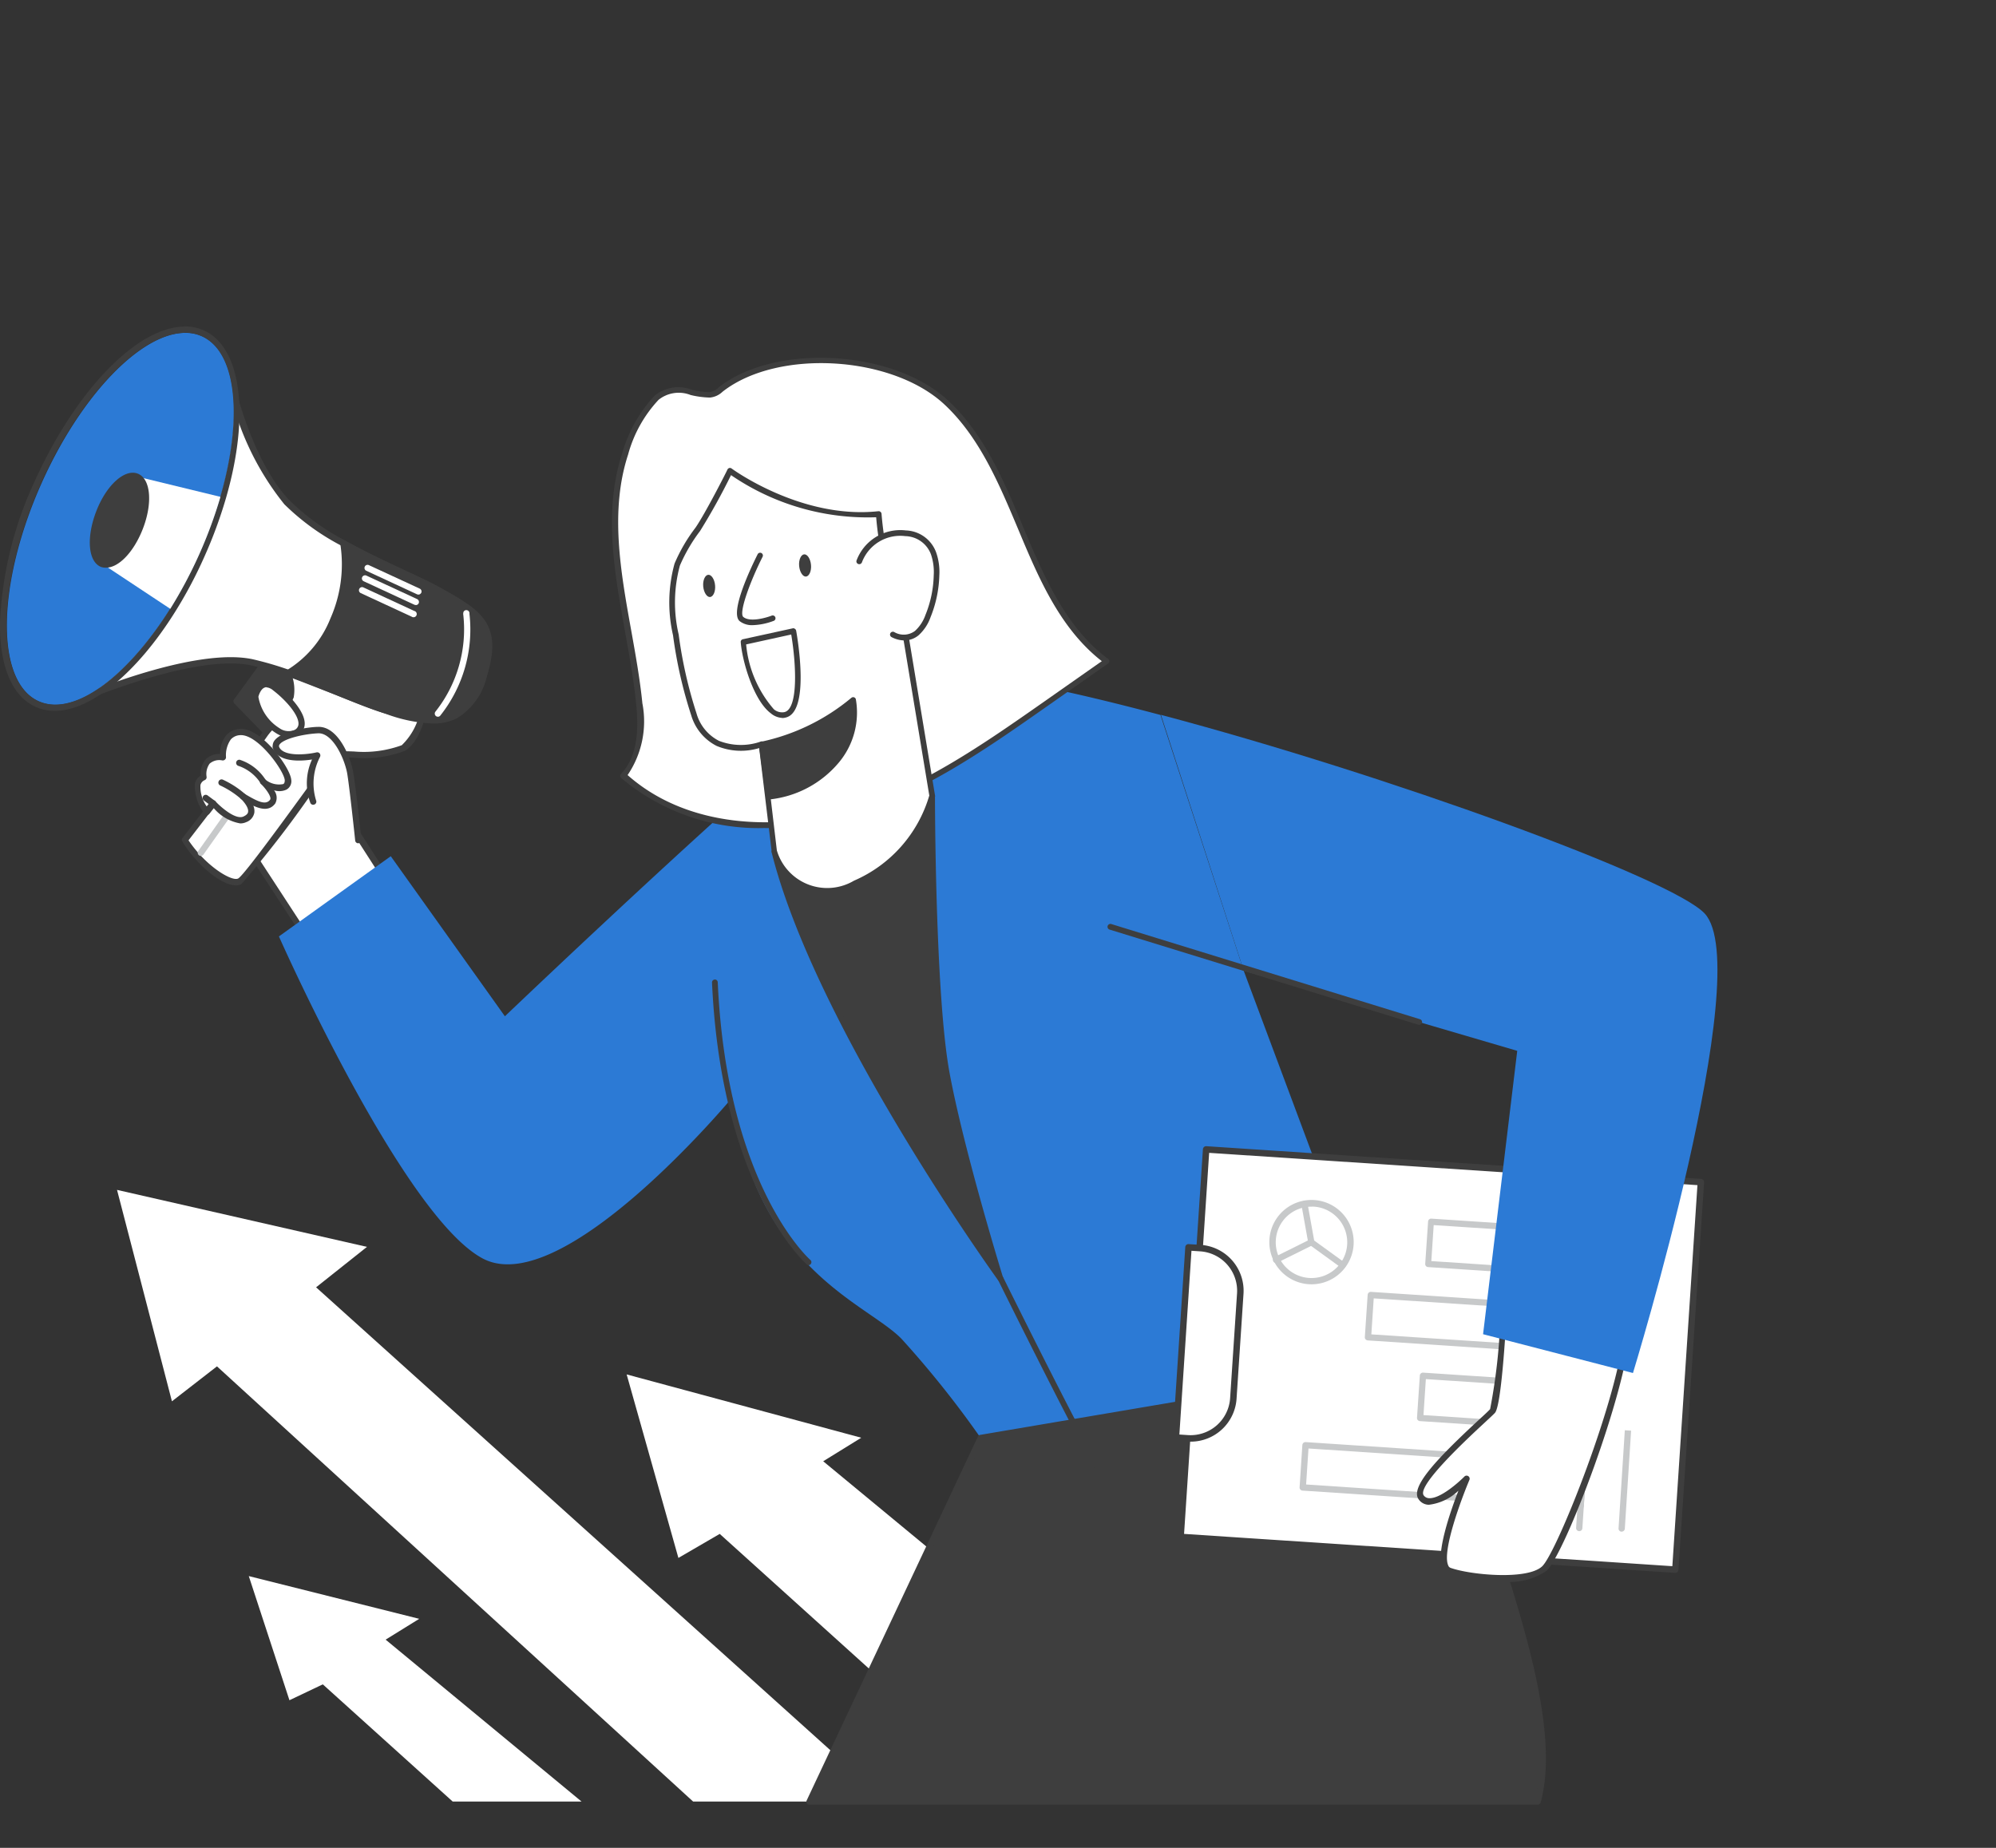 <svg xmlns="http://www.w3.org/2000/svg" width="108" height="100" viewBox="0 0 108 100"><rect x="0" y="0" width="108" height="100" fill="#333333" stroke="none"/><g transform="translate(0 17.664)"><path d="M48.253,39.217,45.5,41.405,76.411,69.234H65.9L40.137,45.683,37.7,47.574,34.729,36.133Z" transform="translate(-28.397 10.596)" fill="#fff"/><path d="M36.113,47.281l-2.059,1.273,18.1,14.959L41.1,63.9,28.455,52.485l-2.236,1.3-2.8-9.931Z" transform="translate(10.488 12.861)" fill="#fff"/><path d="M56.751,54.607l-1.818,1.126,10.6,8.762H58.561l-7.028-6.342-1.805.859-2.2-6.718Z" transform="translate(-34.067 15.335)" fill="#fff"/><path d="M59.775,22.226l4.587,7.125-4.7,2.487-6.209-9.5s3.346-4.829,4.017-5.09,2.307,4.978,2.307,4.978" transform="translate(-40.561 5.056)" fill="#fff"/><path d="M59.7,32.054a.177.177,0,0,0,.081-.021l4.7-2.487a.16.16,0,0,0,.084-.109.15.15,0,0,0-.021-.132L59.965,22.18c-.261-.824-1.5-4.654-2.253-5.024a.314.314,0,0,0-.264-.021c-.679.248-3.536,4.323-4.1,5.137a.161.161,0,0,0,0,.188l6.209,9.5a.17.17,0,0,0,.138.1m4.462-2.715-4.4,2.338L53.7,22.4c1.289-1.856,3.427-4.75,3.871-4.917.36.062,1.358,2.566,2.087,4.852a.155.155,0,0,0,.017.04Z" transform="translate(-40.598 5.019)" fill="#3e3e3e"/><path d="M67.075,16.476s-.2,1.8-1.13,2.374-3.5.207-3.712.432S57.6,25.755,57.09,26.068s-2.019-.727-2.989-2.219c0,0,4.431-5.7,4.669-6.233s-.113-3.125.149-4.2Z" transform="translate(-44.114 3.935)" fill="#fff"/><path d="M56.9,26.35a.583.583,0,0,0,.3-.075,57.464,57.464,0,0,0,4.116-5.367c.539-.74,1.018-1.381,1.062-1.446a6.311,6.311,0,0,1,.912-.023,6.092,6.092,0,0,0,2.769-.378c.984-.634,1.2-2.439,1.208-2.514a.176.176,0,0,0-.109-.18l-8.142-3.053a.175.175,0,0,0-.14,0,.162.162,0,0,0-.084.109,10.951,10.951,0,0,0-.088,2.443,7.079,7.079,0,0,1-.054,1.726c-.171.374-2.871,3.912-4.645,6.2a.161.161,0,0,0,0,.193c.838,1.348,2.151,2.365,2.894,2.365m6.063-7.258c-.5,0-.726.021-.832.129s-.4.529-1.089,1.479c-1.2,1.649-3.688,5.089-4.017,5.275s-1.724-.631-2.69-2.063c.7-.913,4.383-5.663,4.61-6.171a5.944,5.944,0,0,0,.084-1.877,13.447,13.447,0,0,1,.041-2.165l7.841,2.932a3.461,3.461,0,0,1-1.038,2.134,5.986,5.986,0,0,1-2.579.339Z" transform="translate(-44.134 3.9)" fill="#3e3e3e"/><path d="M59.7,23.8a.167.167,0,0,0,.14-.071l4.892-6.907a.174.174,0,0,0-.041-.238.17.17,0,0,0-.237.039h0l-4.892,6.911a.17.17,0,0,0,.041.234.151.151,0,0,0,.1.031" transform="translate(-48.833 4.855)" fill="#c7c9ca"/><path d="M62.43,14.616a2.217,2.217,0,0,1,.163,1.279,6.228,6.228,0,0,1-1.3,1.893l-1.626-1.666,1.482-2.016Z" transform="translate(-46.859 4.137)" fill="#3e3e3e"/><path d="M61.321,18.007a.179.179,0,0,0,.122-.052A6.468,6.468,0,0,0,62.8,15.978a2.37,2.37,0,0,0-.177-1.388.187.187,0,0,0-.091-.085L61.25,14a.175.175,0,0,0-.2.057L59.57,16.09a.169.169,0,0,0,.017.216l1.622,1.667a.168.168,0,0,0,.113.034m1.018-3.21a2.032,2.032,0,0,1,.125,1.112,5.551,5.551,0,0,1-1.139,1.7l-1.4-1.436,1.317-1.8Z" transform="translate(-46.908 4.101)" fill="#3e3e3e"/><path d="M60.323,21.29s-1.045-1.463-.159-1.871a.882.882,0,0,1,1.048-1.08s-.1-1.306.934-1.358,2.524,1.975,2.581,2.589-.8.508-1.357.088c0,0,.773.746.525,1.086-.362.5-1.054.044-1.6-.274,0,0,.936.857.091,1.239-.651.29-1.716-.869-1.716-.869Z" transform="translate(-49.149 4.98)" fill="#fff"/><path d="M62.161,21.957a.718.718,0,0,0,.3-.065.678.678,0,0,0,.449-.51A.746.746,0,0,0,62.857,21c.435.2.886.288,1.187-.125a.654.654,0,0,0-.067-.71.921.921,0,0,0,.679-.04.519.519,0,0,0,.251-.537c-.065-.678-1.632-2.815-2.762-2.744a1.061,1.061,0,0,0-.753.339,1.672,1.672,0,0,0-.339,1.018,1.021,1.021,0,0,0-.777.292,1.2,1.2,0,0,0-.265.872.727.727,0,0,0-.316.435,2.461,2.461,0,0,0,.516,1.632.166.166,0,0,0,.231.04.2.2,0,0,0,.04-.04l.234-.3a2.429,2.429,0,0,0,1.445.828m.14-1.626a.163.163,0,0,0-.136.071.166.166,0,0,0,.021.224c.111.106.427.455.387.7,0,.041-.027.153-.251.255-.438.2-1.266-.55-1.521-.828a.187.187,0,0,0-.132-.054.176.176,0,0,0-.129.067l-.207.269a1.859,1.859,0,0,1-.339-1.154.393.393,0,0,1,.238-.272.169.169,0,0,0,.094-.184.953.953,0,0,1,.167-.706.8.8,0,0,1,.694-.172.175.175,0,0,0,.136-.048.164.164,0,0,0,.054-.136,1.488,1.488,0,0,1,.259-.951.717.717,0,0,1,.516-.234c.939-.054,2.354,1.9,2.405,2.436,0,.14-.037.184-.081.211a1.157,1.157,0,0,1-1-.272.168.168,0,0,0-.235.047.171.171,0,0,0,.016.208c.316.305.6.736.508.861-.23.319-.678.094-1.269-.251l-.115-.069a.153.153,0,0,0-.081-.023" transform="translate(-49.149 4.939)" fill="#3e3e3e"/><path d="M59.235,15.638s.238-1.112,1.072-.472,2.012,1.964,1.12,2.433-2.175-1.064-2.192-1.961" transform="translate(-45.426 4.389)" fill="#fff"/><path d="M61.1,17.894a.935.935,0,0,0,.437-.109.7.7,0,0,0,.407-.574c.065-.736-.953-1.723-1.5-2.144a.813.813,0,0,0-.784-.2,1.083,1.083,0,0,0-.554.767.22.22,0,0,0,0,.041,2.816,2.816,0,0,0,1.314,2,1.356,1.356,0,0,0,.682.213M59.866,15.18a.639.639,0,0,1,.37.163c.7.535,1.415,1.357,1.373,1.845a.373.373,0,0,1-.226.305.846.846,0,0,1-.8-.1,2.5,2.5,0,0,1-1.143-1.7c.031-.132.142-.431.339-.5a.291.291,0,0,1,.092-.023Z" transform="translate(-45.459 4.352)" fill="#3e3e3e"/><path d="M61.329,22.848s-.339-3.179-.451-3.732c-.19-.932-.855-2.276-1.72-2.239s-2.742.407-2.188,1.106c.506.641,2.138.265,2.138.265a3.274,3.274,0,0,0-.217,2.5" transform="translate(-41.948 4.949)" fill="#fff"/><path d="M61.367,23.053h.021a.169.169,0,0,0,.149-.186c0-.129-.339-3.193-.454-3.732-.194-.943-.879-2.422-1.893-2.376-.435,0-2.125.215-2.409.835a.5.5,0,0,0,.1.546c.423.539,1.451.468,1.988.384a3.077,3.077,0,0,0-.088,2.354.165.165,0,0,0,.221.078l.005,0a.168.168,0,0,0,.079-.226h0a3.124,3.124,0,0,1,.217-2.351.18.18,0,0,0-.017-.18.177.177,0,0,0-.173-.061c-.424.1-1.609.251-1.968-.2-.088-.113-.061-.171-.05-.194.146-.316,1.256-.6,2.113-.638.727-.025,1.358,1.2,1.551,2.1.109.539.445,3.684.447,3.716a.167.167,0,0,0,.167.136" transform="translate(-41.986 4.914)" fill="#3e3e3e"/><path d="M51.407,19.515s6.358-2.769,9.54-2.073a18.545,18.545,0,0,1,2.376.719c1.821.679,3.606,1.521,4.9,1.891,2.558.729,4.692.369,5.371-2.332.566-2.314-.424-3-2.575-4.2-1.063-.591-3.183-1.452-5.124-2.539A12.9,12.9,0,0,1,62.84,8.75C60.8,6.582,59.879,2.544,59.879,2.544Z" transform="translate(-47.304 0.746)" fill="#fff"/><path d="M70.337,20.59a3.71,3.71,0,0,0,1.88-.451A3.535,3.535,0,0,0,73.791,17.8c.6-2.446-.5-3.189-2.66-4.391-.451-.253-1.089-.55-1.825-.895-1.018-.475-2.182-1.018-3.3-1.642a12.62,12.62,0,0,1-3.03-2.2C61,6.563,60.071,2.567,60.06,2.542a.17.17,0,0,0-.146-.128.161.161,0,0,0-.169.092L51.3,19.47a.171.171,0,0,0,.027.194.173.173,0,0,0,.19.04c.065-.027,6.345-2.742,9.439-2.063a18.287,18.287,0,0,1,2.341.713c.746.274,1.479.577,2.191.872,1.018.411,1.952.8,2.715,1.018a7.865,7.865,0,0,0,2.134.347M59.843,3.079a15.092,15.092,0,0,0,2.888,5.839,12.885,12.885,0,0,0,3.1,2.249c1.13.631,2.294,1.174,3.322,1.657.729.339,1.357.634,1.8.882,2.121,1.181,3.037,1.8,2.495,4.013a3.171,3.171,0,0,1-1.415,2.125,4.826,4.826,0,0,1-3.732.084,27.5,27.5,0,0,1-2.684-1.018c-.713-.295-1.452-.6-2.205-.876a18.368,18.368,0,0,0-2.376-.726c-2.759-.6-7.735,1.3-9.221,1.906Z" transform="translate(-47.346 0.708)" fill="#3e3e3e"/><path d="M51.391,16.1c1.822.679,4.071,1.609,5.337,2.036,2.907.995,4.448.7,5.279-1.954.855-2.715-.34-3.394-2.484-4.581-1.062-.59-3.181-1.452-5.123-2.537a7.253,7.253,0,0,1-.543,4.125A5.87,5.87,0,0,1,51.391,16.1" transform="translate(-35.82 2.656)" fill="#3e3e3e"/><path d="M59.27,18.866a2.8,2.8,0,0,0,1.292-.278A3.566,3.566,0,0,0,62.2,16.271c.892-2.854-.4-3.573-2.537-4.75-.479-.268-1.116-.564-1.853-.909-1.018-.475-2.182-1.018-3.3-1.642a.169.169,0,0,0-.247.19,7.235,7.235,0,0,1-.537,4.021,5.76,5.76,0,0,1-2.374,2.809.175.175,0,0,0-.092.163.168.168,0,0,0,.111.149c.838.309,1.761.679,2.65,1.018,1.018.407,2,.791,2.691,1.018a8.177,8.177,0,0,0,2.558.53M54.655,9.42c1.018.56,2.077,1.049,3.009,1.486.729.339,1.357.635,1.805.882,2.147,1.2,3.212,1.791,2.4,4.38a3.228,3.228,0,0,1-1.463,2.117c-.784.393-1.892.312-3.6-.274-.679-.231-1.649-.614-2.673-1.018-.781-.306-1.582-.622-2.332-.9a6.15,6.15,0,0,0,2.24-2.8A8.154,8.154,0,0,0,54.655,9.42Z" transform="translate(-35.848 2.624)" fill="#3e3e3e"/><path d="M63.792,20.214c1.9.848,4.788-1.3,7.125-5.007a24.621,24.621,0,0,0,2.715-6.06c1.229-4.234.9-7.841-1.018-8.692C70.239-.6,66.364,2.972,63.932,8.423s-2.505,10.735-.14,11.791" transform="translate(-61.69 0.079)" fill="#2c7ad5"/><path d="M71.838.349c-2.374,0-5.642,3.342-7.787,8.144-2.433,5.459-2.49,10.734-.125,11.789a2.156,2.156,0,0,0,.9.184c1.839,0,4.23-2.036,6.215-5.191a24.622,24.622,0,0,0,2.715-6.06c1.227-4.234.9-7.841-1.018-8.692a2.185,2.185,0,0,0-.9-.184m0-.339h0a2.508,2.508,0,0,1,1.018.213c2.036.907,2.518,4.56,1.2,9.1A24.651,24.651,0,0,1,72.9,12.449a23.764,23.764,0,0,1-1.595,3.006c-2.067,3.3-4.557,5.35-6.5,5.35a2.522,2.522,0,0,1-1.035-.213c-1.273-.566-1.961-2.186-1.937-4.556a20.175,20.175,0,0,1,1.889-7.678C65.945,3.447,69.274.01,71.838.01Z" transform="translate(-61.835 0)" fill="#3e3e3e"/><path d="M62.632,11.007l3.678,2.436a24.622,24.622,0,0,0,2.715-6.06L64.481,6.278Z" transform="translate(-57.097 1.841)" fill="#fff"/><path d="M68.113,6.3c-.607-.239-1.514.622-2.028,1.924s-.438,2.552.168,2.791,1.514-.622,2.028-1.924.438-2.552-.168-2.791" transform="translate(-60.718 1.836)" fill="#3e3e3e"/><path d="M66.5,11.26c.679,0,1.486-.835,1.975-2.073.556-1.412.441-2.735-.261-3.013s-1.7.61-2.249,2.036-.442,2.735.261,3.013a.786.786,0,0,0,.274.038m1.442-4.8a.4.4,0,0,1,.146.027c.444.176.583,1.275.071,2.572S66.8,11.07,66.353,10.893s-.585-1.275-.071-2.571c.46-1.168,1.194-1.86,1.662-1.86" transform="translate(-60.757 1.795)" fill="#3e3e3e"/><path d="M62.9,20.05a.171.171,0,0,0,.168-.172.176.176,0,0,0-.056-.123,4.975,4.975,0,0,0-1.216-.788.173.173,0,0,0-.224.1.169.169,0,0,0,.094.22h0a4.762,4.762,0,0,1,1.119.727.179.179,0,0,0,.113.04" transform="translate(-49.744 5.559)" fill="#3e3e3e"/><path d="M62.176,19.48a.177.177,0,0,0,.081-.021.169.169,0,0,0,.065-.23,2.606,2.606,0,0,0-1.358-1.079.169.169,0,1,0-.146.305.129.129,0,0,0,.038.013,2.324,2.324,0,0,1,1.185.926.17.17,0,0,0,.136.085" transform="translate(-47.945 5.318)" fill="#3e3e3e"/><path d="M63.373,20.231a.17.17,0,0,0,.1-.305l-.394-.292a.17.17,0,0,0-.237.034.173.173,0,0,0,.034.238l.393.292a.164.164,0,0,0,.1.034" transform="translate(-51.846 5.748)" fill="#3e3e3e"/><path d="M52.324,17.642a.171.171,0,0,0,.14-.075,7.486,7.486,0,0,0,1.57-5.476.3.3,0,0,1,0-.048.171.171,0,0,0-.132-.166.165.165,0,0,0-.2.119l0,.006a.36.36,0,0,0,0,.149,7.173,7.173,0,0,1-1.516,5.222.172.172,0,0,0,.04.237.179.179,0,0,0,.1.031" transform="translate(-28.631 3.482)" fill="#fff"/><path d="M57.135,11.588a.179.179,0,0,0,.156-.1.17.17,0,0,0-.085-.224L54.458,9.994a.167.167,0,0,0-.222.078v0a.17.17,0,0,0,.079.226h0l2.738,1.269a.137.137,0,0,0,.081.017" transform="translate(-34.497 2.926)" fill="#fff"/><path d="M57.244,12.026a.169.169,0,0,0,.156-.1.173.173,0,0,0-.085-.224l-2.748-1.273a.173.173,0,0,0-.224.085.166.166,0,0,0,.078.221l0,0,2.748,1.273a.188.188,0,0,0,.071.013" transform="translate(-34.745 3.055)" fill="#fff"/><path d="M57.337,12.537a.173.173,0,1,0,.071-.339L54.66,10.926a.168.168,0,0,0-.225.083.17.17,0,0,0,.083.226l2.748,1.271a.176.176,0,0,0,.071.031" transform="translate(-34.997 3.199)" fill="#fff"/><path d="M65.809,30.634l8.034,21.517S60.391,56.67,51.58,55.927A53.975,53.975,0,0,0,47.3,50.567c-1.883-1.935-7.871-3.749-9.16-13.059,0,0-9.161,11.009-13.5,8.71S13.611,28.788,13.611,28.788l6.052-4.34,6.175,8.662s16.418-15.688,20.574-18.34c1.543-.985,7.67.109,14.9,2.034" transform="translate(1.481 4.224)" fill="#2c7ad5"/><path d="M38.533,19.647s0,10.721.794,15,2.9,11.112,2.9,11.112S32.389,32.19,29.994,22.643Z" transform="translate(11.909 5.762)" fill="#3e3e3e"/><path d="M42.263,45.941a.2.2,0,0,0,.069,0,.154.154,0,0,0,.075-.18c-.021-.069-2.117-6.865-2.9-11.092s-.79-14.867-.79-14.976a.154.154,0,0,0-.065-.122.149.149,0,0,0-.136-.017l-8.539,2.993a.156.156,0,0,0-.1.18c2.376,9.473,12.16,23.03,12.259,23.166a.154.154,0,0,0,.122.048M38.42,19.887c0,1.527.075,10.9.8,14.819.613,3.335,2.036,8.252,2.636,10.244C39.787,41.988,32.3,30.9,30.209,22.768Z" transform="translate(11.873 5.732)" fill="#3e3e3e"/><path d="M7.311,67.046l9.258-19.678,22.265-3.776s4.41,4.943,5.465,9.066c.736,2.863,3.566,10.178,2.405,14.385Z" transform="translate(36.492 12.784)" fill="#3e3e3e"/><path d="M7.351,67.252H46.745a.171.171,0,0,0,.166-.122c.947-3.448-.7-8.821-1.791-12.38-.255-.828-.475-1.544-.617-2.094-1.059-4.115-5.469-9.085-5.5-9.137a.168.168,0,0,0-.155-.054L16.578,47.242a.167.167,0,0,0-.122.1L7.2,67.016a.173.173,0,0,0,0,.163.16.16,0,0,0,.153.074m39.265-.339h-39l9.106-19.339,22.081-3.732c.535.618,4.41,5.154,5.371,8.927.142.556.362,1.275.617,2.107,1.066,3.45,2.671,8.682,1.822,12.038" transform="translate(36.452 12.746)" fill="#3e3e3e"/><path d="M43.505,3.712c4.044,3.789,4.2,10.694,8.652,14L48.886,20c-3.437,2.408-6.963,4.861-11.007,6S29.106,26.711,26,23.875c.957-.98,1-2.517.863-3.877-.449-4.541-2.182-9.191-.767-13.525a7.577,7.577,0,0,1,1.7-3.053c1.018-.824,1.765-.149,2.894-.155a1.1,1.1,0,0,0,.614-.309c3.141-2.405,9.381-1.883,12.2.757" transform="translate(7.721 0.414)" fill="#fff"/><path d="M33.732,26.764a15.975,15.975,0,0,0,4.232-.583c4.111-1.154,7.641-3.63,11.05-6.023l3.278-2.3a.15.15,0,0,0,.065-.125.161.161,0,0,0-.062-.125c-2.32-1.716-3.488-4.5-4.617-7.185C46.66,7.975,45.584,5.441,43.65,3.639,40.714.887,34.344.5,31.256,2.889l-.034.031a.9.9,0,0,1-.485.247,3.948,3.948,0,0,1-.984-.132,2.018,2.018,0,0,0-2.008.339A7.691,7.691,0,0,0,26,6.486c-1.018,3.114-.424,6.429.153,9.632.234,1.3.475,2.643.608,3.952.111,1.137.149,2.762-.821,3.756a.157.157,0,0,0,0,.221l0,0a11.534,11.534,0,0,0,7.8,2.713m18.223-9.035-3.1,2.175c-3.392,2.374-6.9,4.838-10.959,5.977-3.457.971-8.3.947-11.61-1.981a5.169,5.169,0,0,0,.8-3.885c-.132-1.319-.376-2.669-.61-3.975-.57-3.166-1.156-6.447-.163-9.483a7.024,7.024,0,0,1,1.649-2.965A1.748,1.748,0,0,1,29.7,3.326a4.792,4.792,0,0,0,1.049.14,1.14,1.14,0,0,0,.679-.312l.034-.027c2.986-2.311,9.16-1.935,11.99.726,1.887,1.768,2.938,4.272,3.956,6.69,1.113,2.664,2.27,5.412,4.543,7.187" transform="translate(7.664 0.385)" fill="#3e3e3e"/><path d="M37.714,20.845l.679,5.789a3.02,3.02,0,0,0,4.383,1.733,7.326,7.326,0,0,0,4.157-4.729l-1.649-9.961a18.082,18.082,0,0,1-1.248-5.3c-4.286.466-8.052-2.341-8.052-2.341s-1.194,2.376-1.743,3.17a8.739,8.739,0,0,0-1.107,1.906,7.708,7.708,0,0,0-.074,3.8,24.165,24.165,0,0,0,.98,4.3c.909,2.656,3.674,1.628,3.674,1.628" transform="translate(3.503 1.771)" fill="#fff"/><path d="M41.169,28.929a4.45,4.45,0,0,0,1.7-.38,7.554,7.554,0,0,0,4.246-4.842.106.106,0,0,0,0-.057l-1.65-9.965a2.731,2.731,0,0,0-.158-.468A17.379,17.379,0,0,1,44.22,8.4a.154.154,0,0,0-.058-.1.145.145,0,0,0-.111-.034c-4.169.451-7.906-2.284-7.943-2.311a.15.15,0,0,0-.125-.027.167.167,0,0,0-.1.081c0,.027-1.195,2.376-1.73,3.149A8.933,8.933,0,0,0,33.021,11.1a7.9,7.9,0,0,0-.083,3.878,24.221,24.221,0,0,0,.983,4.329A2.716,2.716,0,0,0,35.3,20.969a3.411,3.411,0,0,0,2.3.116l.676,5.6a3.441,3.441,0,0,0,1.7,1.981,2.831,2.831,0,0,0,1.187.261M46.8,23.667a7.241,7.241,0,0,1-4.071,4.594,2.841,2.841,0,0,1-4.173-1.639l-.68-5.768a.14.14,0,0,0-.207-.115,3.264,3.264,0,0,1-2.248-.048A2.394,2.394,0,0,1,34.207,19.2a23.909,23.909,0,0,1-.963-4.261,7.624,7.624,0,0,1,.066-3.732A8.932,8.932,0,0,1,34.4,9.339a34.319,34.319,0,0,0,1.676-3.026,13.082,13.082,0,0,0,7.854,2.28,17.044,17.044,0,0,0,1.093,4.75,2.667,2.667,0,0,1,.142.407c.006.023,1.54,9.3,1.642,9.917" transform="translate(3.478 1.735)" fill="#3e3e3e"/><path d="M36.494,20.87a5.571,5.571,0,0,0,3.674-1.941,4.136,4.136,0,0,0,.892-3.3,11.114,11.114,0,0,1-4.953,2.405Z" transform="translate(5.11 4.583)" fill="#3e3e3e"/><path d="M36.542,21.054h0a5.65,5.65,0,0,0,3.783-2,4.208,4.208,0,0,0,.919-3.431.152.152,0,0,0-.1-.1.156.156,0,0,0-.144.031,11.265,11.265,0,0,1-4.878,2.374.153.153,0,0,0-.125.169l.387,2.836a.15.15,0,0,0,.159.127M41,15.941a4.171,4.171,0,0,1-.905,2.932,5.417,5.417,0,0,1-3.427,1.866l-.34-2.545A11.282,11.282,0,0,0,41,15.941" transform="translate(5.063 4.548)" fill="#3e3e3e"/><path d="M40.642,9.586s-1.513,3.009-1.018,3.437,1.7-.045,1.7-.045" transform="translate(0.49 2.811)" fill="#fff"/><path d="M40.276,13.39a3.5,3.5,0,0,0,1.137-.238.152.152,0,0,0-.113-.281c-.308.122-1.194.376-1.547.074-.248-.21.339-1.856,1.045-3.256a.15.15,0,1,0-.268-.136c-.367.733-1.523,3.152-.974,3.62a1.088,1.088,0,0,0,.719.217" transform="translate(0.465 2.777)" fill="#3e3e3e"/><path d="M42.581,10.968c-.028-.332-.2-.59-.372-.574s-.3.3-.27.629.2.59.372.574.3-.3.27-.629" transform="translate(-3.889 3.048)" fill="#3e3e3e"/><path d="M38.568,10.112c-.028-.332-.2-.59-.372-.574s-.3.3-.27.629.2.59.372.574.3-.3.27-.629" transform="translate(5.314 2.797)" fill="#3e3e3e"/><path d="M32.672,10.186a2.374,2.374,0,0,1,2.514-1.527,1.662,1.662,0,0,1,1.5,1.086,3.131,3.131,0,0,1,.163,1.2,6.242,6.242,0,0,1-.462,2.178,2.176,2.176,0,0,1-.61.926,1.13,1.13,0,0,1-1.3.078" transform="translate(13.817 2.537)" fill="#fff"/><path d="M35.14,14.493a1.221,1.221,0,0,0,.771-.274,2.391,2.391,0,0,0,.657-.992,6.477,6.477,0,0,0,.472-2.243,3.224,3.224,0,0,0-.173-1.258,1.81,1.81,0,0,0-1.639-1.187,2.527,2.527,0,0,0-2.673,1.645.155.155,0,0,0,.3.075A2.213,2.213,0,0,1,35.2,8.848a1.518,1.518,0,0,1,1.388.987,2.982,2.982,0,0,1,.149,1.143,6.039,6.039,0,0,1-.447,2.134,2.12,2.12,0,0,1-.566.865,1.016,1.016,0,0,1-1.126.061.155.155,0,0,0-.207.063h0a.156.156,0,0,0,.065.211,1.529,1.529,0,0,0,.682.18" transform="translate(13.785 2.502)" fill="#3e3e3e"/><path d="M38.481,13.352l2.715-.594s.784,4.251-.438,4.523-2.178-2.671-2.276-3.929" transform="translate(1.719 3.741)" fill="#fff"/><path d="M40.593,17.486a.672.672,0,0,0,.19-.023c1.327-.292.654-4.244.573-4.7a.155.155,0,0,0-.065-.1.151.151,0,0,0-.1-.034l-2.715.594a.146.146,0,0,0-.119.155c.069.974.679,3.153,1.632,3.858a1.03,1.03,0,0,0,.6.244m.5-4.512c.268,1.6.393,4.027-.37,4.2a.681.681,0,0,1-.57-.155,6.216,6.216,0,0,1-1.5-3.509Z" transform="translate(1.723 3.706)" fill="#3e3e3e"/><path d="M43.126,42.79a.168.168,0,0,0,.119-.054.16.16,0,0,0,0-.22c-.048-.037-4.526-3.987-5.024-15.041a.153.153,0,0,0-.159-.146h0a.157.157,0,0,0-.151.159c.506,11.2,5.09,15.224,5.137,15.268a.174.174,0,0,0,.081.034" transform="translate(0.615 8.015)" fill="#3e3e3e"/><path d="M31.219,50.312a.156.156,0,0,0,.156-.155.15.15,0,0,0-.021-.079c-1.429-2.518-5.229-10.2-5.266-10.278a.156.156,0,0,0-.278.14c.038.078,3.841,7.766,5.276,10.294a.158.158,0,0,0,.132.078" transform="translate(28.187 11.65)" fill="#3e3e3e"/><rect width="26.827" height="21.015" transform="translate(90.648 67.275) rotate(-176.221)" fill="#fff"/><path d="M27.5,57.394a.174.174,0,0,0,.173-.163l1.388-20.971a.176.176,0,0,0-.044-.125.181.181,0,0,0-.119-.061L2.131,34.305a.175.175,0,0,0-.188.163L.556,55.438a.178.178,0,0,0,.163.188l26.769,1.768Zm1.2-20.982L27.343,57.033.923,55.286,2.28,34.665Z" transform="translate(63.145 10.06)" fill="#3e3e3e"/><path d="M20.639,38.534l-.68,10.3.647.043a2.314,2.314,0,0,0,2.461-2.157l.375-5.677a2.313,2.313,0,0,0-2.156-2.461Z" transform="translate(43.668 11.3)" fill="#fff"/><path d="M20.8,49.092a2.488,2.488,0,0,0,2.48-2.324l.376-5.679a2.491,2.491,0,0,0-2.32-2.647l-.644-.04a.166.166,0,0,0-.129.04.181.181,0,0,0-.058.123l-.678,10.293a.18.18,0,0,0,.162.188l.649.04Zm2.131-2.347a2.142,2.142,0,0,1-2.274,1.992l-.471-.031.654-9.944.472.031a2.14,2.14,0,0,1,1.994,2.276Z" transform="translate(43.628 11.262)" fill="#3e3e3e"/><rect width="9.096" height="2.29" transform="matrix(-0.998, -0.066, 0.066, -0.998, 86.355, 51.338)" fill="#fff"/><path d="M14.056,40.56a.167.167,0,0,0,.169-.156l.169-2.286a.169.169,0,0,0-.155-.182h0l-9.072-.6a.148.148,0,0,0-.123.04.152.152,0,0,0-.058.115L4.83,39.78a.166.166,0,0,0,.153.178H4.99Zm-.031-2.3L13.9,40.211,5.16,39.634l.129-1.948Z" transform="translate(72.286 10.949)" fill="#c7c9ca"/><rect width="12.085" height="2.29" transform="matrix(-0.998, -0.066, 0.066, -0.998, 86.081, 55.501)" fill="#fff"/><path d="M17.28,43.824a.159.159,0,0,0,.109-.04.152.152,0,0,0,.057-.116l.153-2.286a.169.169,0,0,0-.155-.182h0L5.381,40.4a.171.171,0,0,0-.18.159l-.153,2.288a.162.162,0,0,0,.04.122.184.184,0,0,0,.119.058l12.058.8Zm-.031-2.3-.129,1.948L5.4,42.7l.129-1.948Z" transform="translate(68.801 11.848)" fill="#c7c9ca"/><rect width="8.981" height="2.29" transform="matrix(-0.998, -0.066, 0.066, -0.998, 85.803, 59.662)" fill="#fff"/><path d="M14.391,47a.163.163,0,0,0,.113-.04.176.176,0,0,0,.057-.119l.153-2.284a.169.169,0,0,0-.155-.182h0L5.593,43.78a.158.158,0,0,0-.122.041.148.148,0,0,0-.058.115L5.26,46.223a.167.167,0,0,0,.153.18h.008L14.38,47Zm-.027-2.3-.129,1.948-8.625-.57.129-1.948Z" transform="translate(71.412 12.839)" fill="#c7c9ca"/><rect width="15.075" height="2.29" transform="translate(85.528 63.825) rotate(-176.212)" fill="#fff"/><path d="M20.679,50.307a.179.179,0,0,0,.113-.04.176.176,0,0,0,.057-.119L21,47.861a.168.168,0,0,0-.159-.18L5.8,46.687a.173.173,0,0,0-.122.04.184.184,0,0,0-.058.119l-.149,2.286a.168.168,0,0,0,.155.18l15.041.995Zm-.027-2.3-.129,1.948-14.7-.974.129-1.948Z" transform="translate(64.848 13.691)" fill="#c7c9ca"/><path d="M17.468,36.7a2.1,2.1,0,1,0,2.1,2.1,2.1,2.1,0,0,0-2.1-2.1" transform="translate(53.484 10.763)" fill="#fff"/><path d="M17.507,41.114a2.282,2.282,0,1,0-.194-.009c.065.006.129.009.194.009m0-4.2a1.2,1.2,0,0,1,.167,0,1.934,1.934,0,1,1-2.087,1.768v0a1.929,1.929,0,0,1,1.92-1.77Z" transform="translate(53.448 10.724)" fill="#c7c9ca"/><path d="M17.748,40.03l-1.7-1.235-.37-2.067" transform="translate(54.906 10.771)" fill="#fff"/><path d="M17.787,40.237a.167.167,0,0,0,.136-.071.174.174,0,0,0-.038-.238L16.24,38.737l-.36-2a.167.167,0,0,0-.191-.137h-.006a.169.169,0,0,0-.134.2l.369,2.059a.166.166,0,0,0,.069.109l1.7,1.232a.156.156,0,0,0,.1.04" transform="translate(54.868 10.732)" fill="#c7c9ca"/><path d="M17.073,39.468a.152.152,0,0,0,.075-.017l1.879-.934a.17.17,0,0,0-.149-.305L17,39.146a.174.174,0,0,0,.075.339Z" transform="translate(51.999 11.201)" fill="#c7c9ca"/><path d="M4.945,54.381a.168.168,0,0,0,.169-.156l1.133-17.16a.17.17,0,1,0-.339-.021L4.775,54.2a.169.169,0,0,0,.159.18Z" transform="translate(80.505 10.817)" fill="#c7c9ca"/><path d="M3.782,51.677a.17.17,0,0,0,.169-.159l.34-5.306-.34-.021L3.612,51.5a.17.17,0,0,0,.156.18Z" transform="translate(83.965 13.546)" fill="#c7c9ca"/><path d="M8.3,41.175s-.282,5.041-.6,5.429-4.493,3.881-3.855,4.688,2.44-1.018,2.44-1.018-1.952,4.6-.929,4.971,4.191.784,5.138-.089,4.255-9.5,4.482-12.861" transform="translate(73.06 12.075)" fill="#fff"/><path d="M8.35,55.892a3.563,3.563,0,0,0,2.311-.583c1.018-.944,4.305-9.653,4.519-12.967a.169.169,0,0,0-.159-.18.172.172,0,0,0-.18.159c-.217,3.423-3.6,11.977-4.411,12.74s-3.915.462-4.964.081a.215.215,0,0,1-.122-.136c-.34-.769.715-3.593,1.146-4.614a.166.166,0,0,0-.274-.182c-.34.339-1.3,1.191-1.9,1.164a.363.363,0,0,1-.291-.146c-.272-.34.813-1.649,3.229-3.882.363-.339.554-.512.625-.594.339-.4.57-4.332.638-5.53a.169.169,0,1,0-.339,0,31.519,31.519,0,0,1-.564,5.331c-.057.071-.3.3-.59.563-2.376,2.2-3.77,3.7-3.264,4.339a.676.676,0,0,0,.539.275,2.767,2.767,0,0,0,1.6-.763c-.45,1.16-1.221,3.392-.872,4.193a.535.535,0,0,0,.319.316,10.32,10.32,0,0,0,3,.418" transform="translate(73.014 12.039)" fill="#3e3e3e"/><path d="M0,16.255C12.24,19.5,27.654,25.107,29.422,27.007c2.809,3.03-3.882,24.865-3.882,24.865l-8.111-2.1,1.849-15.335-14.8-4.343" transform="translate(62.817 4.767)" fill="#2c7ad5"/><path d="M29.221,30.467a.156.156,0,0,0,.044-.305L12.559,25.01a.156.156,0,0,0-.092.3L29.173,30.46Z" transform="translate(47.57 7.332)" fill="#3e3e3e"/><rect width="108" height="100" transform="translate(0 -17.664)" fill="none"/></g></svg>